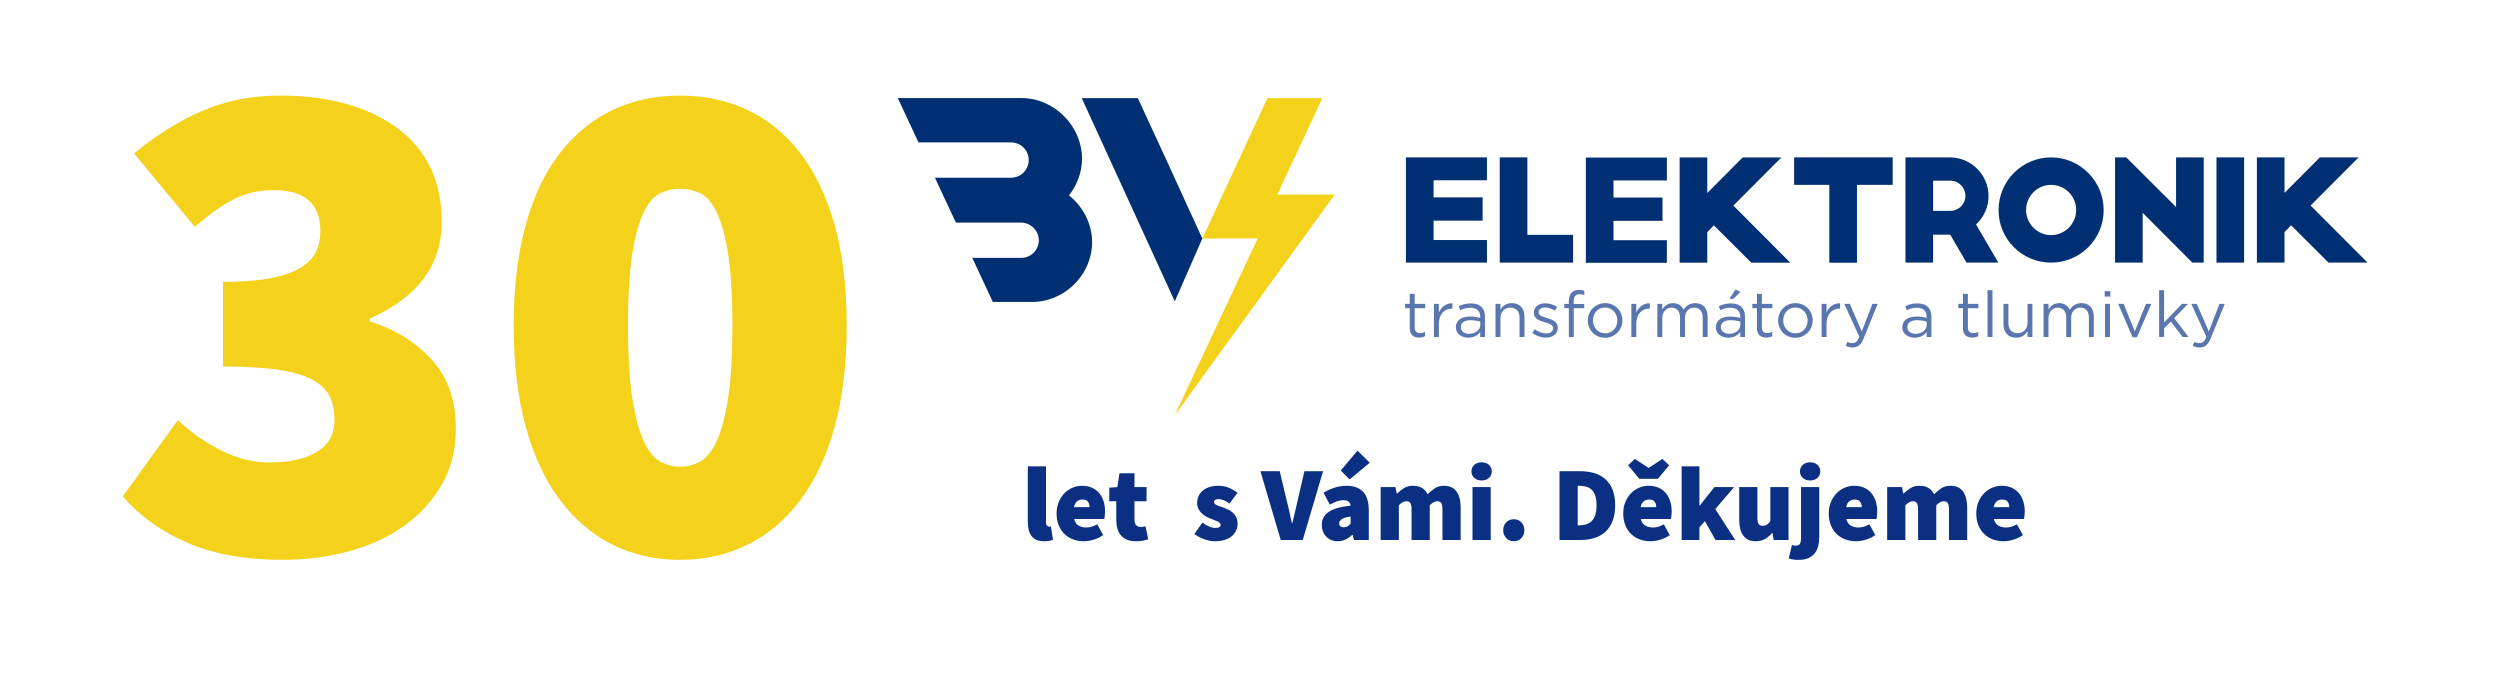 <?xml version="1.0" encoding="UTF-8" standalone="no"?>
<!DOCTYPE svg PUBLIC "-//W3C//DTD SVG 1.1//EN" "http://www.w3.org/Graphics/SVG/1.1/DTD/svg11.dtd">
<svg width="100%" height="100%" viewBox="0 0 1512 416" version="1.1" xmlns="http://www.w3.org/2000/svg" xmlns:xlink="http://www.w3.org/1999/xlink" xml:space="preserve" xmlns:serif="http://www.serif.com/" style="fill-rule:evenodd;clip-rule:evenodd;stroke-linejoin:round;stroke-miterlimit:2;">
    <g id="Vrstva-1" serif:id="Vrstva 1" transform="matrix(2.667,0,0,2.667,0,0)">
        <g transform="matrix(1.515,0,0,1.515,203.596,22.244)">
            <path d="M40.096,9.036L35.93,0.005L27.533,0.005L41.458,30.425L45.583,21.02L40.096,9.036Z" style="fill:rgb(1,47,115);fill-rule:nonzero;"/>
            <path d="M63.542,0.005L55.325,0.005L45.584,21.02L53.871,21.009L41.454,47.475L65.405,14.441L56.805,14.449L63.542,0.005Z" style="fill:rgb(244,209,27);fill-rule:nonzero;"/>
            <path d="M11.152,23.918L18.466,23.918C19.923,23.918 21.107,22.748 21.107,21.277C21.107,19.807 19.845,18.635 18.466,18.635L8.693,18.635L5.556,11.919L16.97,11.919C18.01,11.919 18.909,11.309 19.326,10.437C19.507,10.086 19.598,9.695 19.598,9.279C19.598,8.029 18.753,7.002 17.608,6.714C17.399,6.661 17.19,6.637 16.97,6.637L3.097,6.637L0,0L18.544,0C23.423,0 27.575,4.203 27.575,9.071C27.575,11.152 26.795,13.066 25.623,14.561C27.705,16.228 29.085,18.791 29.085,21.563C29.085,24.881 27.159,27.848 24.401,29.383C23.112,30.099 21.654,30.516 20.131,30.516L14.224,30.516L11.152,23.918Z" style="fill:rgb(1,47,115);fill-rule:nonzero;"/>
            <path d="M76.059,8.876L88.188,8.876L88.188,12.3L80.197,12.3L80.197,14.861L87.537,14.861L87.537,18.346L80.197,18.346L80.197,21.245L88.188,21.245L88.188,24.626L76.059,24.626L76.059,8.876Z" style="fill:rgb(1,47,115);fill-rule:nonzero;"/>
            <path d="M90.1,8.876L94.237,8.876L94.237,20.467L101.078,20.467L101.078,24.626L90.1,24.626L90.1,8.876Z" style="fill:rgb(1,47,115);fill-rule:nonzero;"/>
            <path d="M102.989,8.904L115.117,8.904L115.117,12.328L107.126,12.328L107.126,14.889L114.467,14.889L114.467,18.374L107.126,18.374L107.126,21.274L115.117,21.274L115.117,24.654L102.989,24.654L102.989,8.904Z" style="fill:rgb(1,47,115);fill-rule:nonzero;"/>
            <path d="M132.254,8.888L125.07,16.091L133.595,24.639L127.761,24.639L122.152,19.051L121.166,20.06L121.166,24.639L117.028,24.639L117.028,8.888L121.166,8.888L121.166,14.202L126.457,8.888L132.254,8.888Z" style="fill:rgb(1,47,115);fill-rule:nonzero;"/>
            <path d="M134.168,8.873L148.92,8.873L148.92,12.989L143.572,12.989L143.572,24.645L139.434,24.645L139.434,12.989L134.168,12.989L134.168,8.873Z" style="fill:rgb(1,47,115);fill-rule:nonzero;"/>
            <path d="M193.774,24.626L186.337,17.171L186.337,24.626L182.202,24.626L182.202,8.876L183.882,8.876L191.338,16.309L191.338,8.876L195.473,8.876L195.473,24.626L193.774,24.626Z" style="fill:rgb(1,47,115);fill-rule:nonzero;"/>
            <rect x="197.384" y="8.877" width="4.138" height="15.75" style="fill:rgb(1,47,115);fill-rule:nonzero;"/>
            <path d="M218.655,8.879L211.473,16.082L220,24.627L214.161,24.627L208.553,19.042L207.57,20.049L207.57,24.627L203.435,24.627L203.435,8.879L207.57,8.879L207.57,14.192L212.861,8.879L218.655,8.879Z" style="fill:rgb(1,47,115);fill-rule:nonzero;"/>
            <rect x="163.122" y="28.753" width="0.739" height="7.01" style="fill:rgb(90,118,175);fill-rule:nonzero;"/>
            <path d="M180.653,28.899L181.498,28.899L181.498,29.713L180.653,29.713L180.653,28.899ZM180.701,30.798L181.441,30.798L181.441,35.763L180.701,35.763L180.701,30.798Z" style="fill:rgb(90,118,175);fill-rule:nonzero;"/>
            <path d="M182.671,30.797L183.488,30.797L185.158,34.917L186.836,30.797L187.634,30.797L185.475,35.8L184.823,35.8L182.671,30.797Z" style="fill:rgb(90,118,175);fill-rule:nonzero;"/>
            <path d="M188.8,28.753L189.539,28.753L189.539,33.592L192.218,30.797L193.139,30.797L191.055,32.931L193.205,35.763L192.322,35.763L190.546,33.446L189.539,34.466L189.539,35.763L188.8,35.763L188.8,28.753Z" style="fill:rgb(90,118,175);fill-rule:nonzero;"/>
            <path d="M159.967,24.626L157.531,20.446L154.968,20.446L154.968,24.626L150.832,24.626L150.832,8.876L157.468,8.876C160.66,8.876 163.265,11.478 163.265,14.672C163.265,16.351 162.53,17.863 161.395,18.913L164.734,24.626L159.967,24.626ZM154.968,16.877L157.531,16.877C158.792,16.877 159.801,15.889 159.801,14.629C159.801,13.369 158.792,12.361 157.531,12.361L154.968,12.361L154.968,16.877Z" style="fill:rgb(1,47,115);fill-rule:nonzero;"/>
            <path d="M172.624,8.876C176.97,8.876 180.498,12.425 180.498,16.772C180.498,21.119 176.97,24.626 172.624,24.626C168.276,24.626 164.767,21.119 164.767,16.772C164.767,12.425 168.276,8.876 172.624,8.876ZM172.624,12.99C170.566,12.99 168.886,14.672 168.886,16.749C168.886,18.808 170.566,20.511 172.624,20.511C174.701,20.511 176.383,18.808 176.383,16.749C176.383,14.672 174.701,12.99 172.624,12.99Z" style="fill:rgb(1,47,115);fill-rule:nonzero;"/>
            <path d="M76.631,34.446L76.631,31.451L75.942,31.451L75.942,30.798L76.631,30.798L76.631,29.301L77.371,29.301L77.371,30.798L78.944,30.798L78.944,31.451L77.371,31.451L77.371,34.351C77.371,34.956 77.707,35.176 78.205,35.176C78.455,35.176 78.667,35.129 78.926,35.003L78.926,35.636C78.667,35.772 78.387,35.849 78.033,35.849C77.235,35.849 76.631,35.453 76.631,34.446Z" style="fill:rgb(90,118,175);fill-rule:nonzero;"/>
            <path d="M80.253,30.797L80.992,30.797L80.992,32.094C81.357,31.269 82.079,30.673 83.018,30.712L83.018,31.509L82.96,31.509C81.876,31.509 80.992,32.286 80.992,33.782L80.992,35.762L80.253,35.762L80.253,30.797Z" style="fill:rgb(90,118,175);fill-rule:nonzero;"/>
            <path d="M83.529,34.321L83.529,34.305C83.529,33.257 84.395,32.7 85.651,32.7C86.286,32.7 86.736,32.784 87.179,32.91L87.179,32.737C87.179,31.844 86.631,31.383 85.7,31.383C85.115,31.383 84.653,31.537 84.192,31.75L83.973,31.144C84.519,30.895 85.057,30.731 85.778,30.731C86.477,30.731 87.016,30.912 87.38,31.279C87.716,31.614 87.889,32.094 87.889,32.729L87.889,35.763L87.179,35.763L87.179,35.012C86.834,35.465 86.258,35.867 85.383,35.867C84.462,35.867 83.529,35.339 83.529,34.321ZM87.189,33.936L87.189,33.459C86.822,33.352 86.333,33.246 85.729,33.246C84.798,33.246 84.278,33.649 84.278,34.273L84.278,34.293C84.278,34.917 84.855,35.283 85.528,35.283C86.44,35.283 87.189,34.726 87.189,33.936Z" style="fill:rgb(90,118,175);fill-rule:nonzero;"/>
            <path d="M89.466,30.797L90.205,30.797L90.205,31.662C90.531,31.123 91.051,30.691 91.905,30.691C93.105,30.691 93.806,31.499 93.806,32.679L93.806,35.762L93.066,35.762L93.066,32.861C93.066,31.941 92.567,31.363 91.694,31.363C90.839,31.363 90.205,31.99 90.205,32.919L90.205,35.762L89.466,35.762L89.466,30.797Z" style="fill:rgb(90,118,175);fill-rule:nonzero;"/>
            <path d="M94.97,35.129L95.346,34.6C95.881,35.004 96.478,35.232 97.064,35.232C97.658,35.232 98.09,34.926 98.09,34.446L98.09,34.426C98.09,33.927 97.504,33.736 96.851,33.555C96.075,33.334 95.211,33.064 95.211,32.151L95.211,32.131C95.211,31.279 95.921,30.713 96.9,30.713C97.504,30.713 98.177,30.924 98.687,31.259L98.351,31.814C97.889,31.519 97.36,31.337 96.881,31.337C96.295,31.337 95.921,31.643 95.921,32.056L95.921,32.073C95.921,32.545 96.535,32.729 97.197,32.931C97.966,33.162 98.792,33.458 98.792,34.352L98.792,34.369C98.792,35.31 98.012,35.859 97.024,35.859C96.316,35.859 95.528,35.578 94.97,35.129Z" style="fill:rgb(90,118,175);fill-rule:nonzero;"/>
            <path d="M100.444,31.452L99.763,31.452L99.763,30.809L100.444,30.809L100.444,30.376C100.444,29.811 100.597,29.377 100.877,29.1C101.128,28.849 101.491,28.716 101.943,28.716C102.288,28.716 102.519,28.753 102.757,28.84L102.757,29.483C102.489,29.406 102.288,29.357 102.039,29.357C101.463,29.357 101.173,29.703 101.173,30.414L101.173,30.817L102.748,30.817L102.748,31.452L101.182,31.452L101.182,35.763L100.444,35.763L100.444,31.452Z" style="fill:rgb(90,118,175);fill-rule:nonzero;"/>
            <path d="M103.288,33.305L103.288,33.283C103.288,31.883 104.382,30.691 105.881,30.691C107.369,30.691 108.464,31.865 108.464,33.265L108.464,33.283C108.464,34.686 107.36,35.877 105.861,35.877C104.373,35.877 103.288,34.706 103.288,33.305ZM107.705,33.305L107.705,33.283C107.705,32.218 106.908,31.345 105.861,31.345C104.786,31.345 104.046,32.218 104.046,33.265L104.046,33.283C104.046,34.351 104.834,35.215 105.881,35.215C106.956,35.215 107.705,34.351 107.705,33.305Z" style="fill:rgb(90,118,175);fill-rule:nonzero;"/>
            <path d="M109.801,30.797L110.541,30.797L110.541,32.094C110.905,31.269 111.626,30.673 112.566,30.712L112.566,31.509L112.508,31.509C111.424,31.509 110.541,32.286 110.541,33.782L110.541,35.762L109.801,35.762L109.801,30.797Z" style="fill:rgb(90,118,175);fill-rule:nonzero;"/>
            <path d="M113.691,30.797L114.43,30.797L114.43,31.634C114.756,31.143 115.198,30.691 116.033,30.691C116.84,30.691 117.358,31.123 117.626,31.682C117.982,31.134 118.511,30.691 119.374,30.691C120.516,30.691 121.218,31.46 121.218,32.688L121.218,35.762L120.48,35.762L120.48,32.861C120.48,31.902 119.998,31.363 119.191,31.363C118.442,31.363 117.828,31.92 117.828,32.898L117.828,35.762L117.088,35.762L117.088,32.843C117.088,31.912 116.6,31.363 115.812,31.363C115.025,31.363 114.43,32.017 114.43,32.931L114.43,35.762L113.691,35.762L113.691,30.797Z" style="fill:rgb(90,118,175);fill-rule:nonzero;"/>
            <path d="M122.454,34.321L122.454,34.305C122.454,33.257 123.317,32.7 124.573,32.7C125.207,32.7 125.659,32.784 126.101,32.91L126.101,32.737C126.101,31.844 125.553,31.383 124.621,31.383C124.038,31.383 123.577,31.537 123.115,31.75L122.895,31.144C123.44,30.895 123.978,30.731 124.7,30.731C125.399,30.731 125.938,30.912 126.302,31.279C126.637,31.614 126.811,32.094 126.811,32.729L126.811,35.763L126.101,35.763L126.101,35.012C125.757,35.465 125.179,35.867 124.307,35.867C123.384,35.867 122.454,35.339 122.454,34.321ZM126.112,33.936L126.112,33.459C125.746,33.352 125.255,33.246 124.651,33.246C123.721,33.246 123.2,33.649 123.2,34.273L123.2,34.293C123.2,34.917 123.777,35.283 124.451,35.283C125.361,35.283 126.112,34.726 126.112,33.936ZM125.381,28.657L126.146,29.013L125.054,30.049L124.48,30.049L125.381,28.657Z" style="fill:rgb(90,118,175);fill-rule:nonzero;"/>
            <path d="M128.6,34.446L128.6,31.451L127.908,31.451L127.908,30.798L128.6,30.798L128.6,29.301L129.339,29.301L129.339,30.798L130.914,30.798L130.914,31.451L129.339,31.451L129.339,34.351C129.339,34.956 129.674,35.176 130.175,35.176C130.423,35.176 130.636,35.129 130.894,35.003L130.894,35.636C130.636,35.772 130.357,35.849 130.002,35.849C129.204,35.849 128.6,35.453 128.6,34.446Z" style="fill:rgb(90,118,175);fill-rule:nonzero;"/>
            <path d="M131.769,33.305L131.769,33.283C131.769,31.883 132.865,30.691 134.362,30.691C135.849,30.691 136.943,31.865 136.943,33.265L136.943,33.283C136.943,34.686 135.839,35.877 134.342,35.877C132.854,35.877 131.769,34.706 131.769,33.305ZM136.184,33.305L136.184,33.283C136.184,32.218 135.389,31.345 134.342,31.345C133.267,31.345 132.529,32.218 132.529,33.265L132.529,33.283C132.529,34.351 133.315,35.215 134.362,35.215C135.436,35.215 136.184,34.351 136.184,33.305Z" style="fill:rgb(90,118,175);fill-rule:nonzero;"/>
            <path d="M138.282,30.797L139.019,30.797L139.019,32.094C139.384,31.269 140.105,30.673 141.047,30.712L141.047,31.509L140.989,31.509C139.905,31.509 139.019,32.286 139.019,33.782L139.019,35.762L138.282,35.762L138.282,30.797Z" style="fill:rgb(90,118,175);fill-rule:nonzero;"/>
            <path d="M145.89,30.797L146.674,30.797L144.591,35.924C144.169,36.952 143.691,37.326 142.94,37.326C142.529,37.326 142.221,37.24 141.886,37.076L142.134,36.491C142.374,36.617 142.595,36.674 142.912,36.674C143.352,36.674 143.63,36.443 143.93,35.742L141.673,30.797L142.49,30.797L144.295,34.935L145.89,30.797Z" style="fill:rgb(90,118,175);fill-rule:nonzero;"/>
            <path d="M150.357,34.321L150.357,34.305C150.357,33.257 151.221,32.7 152.479,32.7C153.11,32.7 153.563,32.784 154.003,32.91L154.003,32.737C154.003,31.844 153.459,31.383 152.526,31.383C151.94,31.383 151.48,31.537 151.02,31.75L150.8,31.144C151.347,30.895 151.882,30.731 152.604,30.731C153.307,30.731 153.842,30.912 154.207,31.279C154.543,31.614 154.715,32.094 154.715,32.729L154.715,35.763L154.003,35.763L154.003,35.012C153.66,35.465 153.083,35.867 152.209,35.867C151.287,35.867 150.357,35.339 150.357,34.321ZM154.015,33.936L154.015,33.459C153.65,33.352 153.159,33.246 152.557,33.246C151.624,33.246 151.104,33.649 151.104,34.273L151.104,34.293C151.104,34.917 151.682,35.283 152.353,35.283C153.265,35.283 154.015,34.726 154.015,33.936Z" style="fill:rgb(90,118,175);fill-rule:nonzero;"/>
            <path d="M159.434,34.446L159.434,31.451L158.744,31.451L158.744,30.798L159.434,30.798L159.434,29.301L160.174,29.301L160.174,30.798L161.747,30.798L161.747,31.451L160.174,31.451L160.174,34.351C160.174,34.956 160.511,35.176 161.009,35.176C161.258,35.176 161.471,35.129 161.729,35.003L161.729,35.636C161.471,35.772 161.19,35.849 160.834,35.849C160.038,35.849 159.434,35.453 159.434,34.446Z" style="fill:rgb(90,118,175);fill-rule:nonzero;"/>
            <path d="M165.504,33.881L165.504,30.798L166.244,30.798L166.244,33.697C166.244,34.62 166.742,35.194 167.616,35.194C168.461,35.194 169.105,34.57 169.105,33.639L169.105,30.798L169.834,30.798L169.834,35.763L169.105,35.763L169.105,34.897C168.767,35.437 168.261,35.867 167.404,35.867C166.204,35.867 165.504,35.061 165.504,33.881Z" style="fill:rgb(90,118,175);fill-rule:nonzero;"/>
            <path d="M171.499,30.797L172.238,30.797L172.238,31.634C172.564,31.143 173.007,30.691 173.842,30.691C174.646,30.691 175.167,31.123 175.435,31.682C175.789,31.134 176.316,30.691 177.181,30.691C178.324,30.691 179.024,31.46 179.024,32.688L179.024,35.762L178.287,35.762L178.287,32.861C178.287,31.902 177.808,31.363 176.999,31.363C176.25,31.363 175.635,31.92 175.635,32.898L175.635,35.762L174.895,35.762L174.895,32.843C174.895,31.912 174.407,31.363 173.62,31.363C172.833,31.363 172.238,32.017 172.238,32.931L172.238,35.762L171.499,35.762L171.499,30.797Z" style="fill:rgb(90,118,175);fill-rule:nonzero;"/>
            <path d="M197.834,30.797L198.622,30.797L196.538,35.924C196.114,36.952 195.634,37.326 194.886,37.326C194.473,37.326 194.165,37.24 193.83,37.076L194.079,36.491C194.321,36.617 194.539,36.674 194.858,36.674C195.298,36.674 195.578,36.443 195.874,35.742L193.619,30.797L194.435,30.797L196.24,34.935L197.834,30.797Z" style="fill:rgb(90,118,175);fill-rule:nonzero;"/>
        </g>
        <g>
            <path d="M236.772,122.738C236.068,122.738 235.48,122.63 235.008,122.414C234.536,122.198 234.156,121.89 233.868,121.49C233.58,121.09 233.376,120.614 233.256,120.062C233.136,119.51 233.076,118.898 233.076,118.226L233.076,105.746L237.204,105.746L237.204,118.37C237.204,118.786 237.28,119.066 237.432,119.21C237.584,119.354 237.732,119.426 237.876,119.426L238.08,119.426C238.136,119.426 238.212,119.41 238.308,119.378L238.788,122.402C238.564,122.498 238.288,122.578 237.96,122.642C237.632,122.706 237.236,122.738 236.772,122.738Z" style="fill:rgb(11,48,131);fill-rule:nonzero;"/>
            <path d="M245.796,122.738C244.916,122.738 244.1,122.598 243.348,122.318C242.596,122.038 241.944,121.63 241.392,121.094C240.84,120.558 240.404,119.898 240.084,119.114C239.764,118.33 239.604,117.442 239.604,116.45C239.604,115.474 239.768,114.598 240.096,113.822C240.424,113.046 240.856,112.386 241.392,111.842C241.928,111.298 242.54,110.882 243.228,110.594C243.916,110.306 244.628,110.162 245.364,110.162C246.244,110.162 247.012,110.314 247.668,110.618C248.324,110.922 248.868,111.338 249.3,111.866C249.732,112.394 250.056,113.01 250.272,113.714C250.488,114.418 250.596,115.17 250.596,115.97C250.596,116.338 250.576,116.682 250.536,117.002C250.496,117.322 250.46,117.554 250.428,117.698L243.588,117.698C243.78,118.418 244.124,118.918 244.62,119.198C245.116,119.478 245.7,119.618 246.372,119.618C246.788,119.618 247.192,119.558 247.584,119.438C247.976,119.318 248.388,119.138 248.82,118.898L250.164,121.346C249.508,121.81 248.784,122.158 247.992,122.39C247.2,122.622 246.468,122.738 245.796,122.738ZM243.54,115.01L247.092,115.01C247.092,114.546 246.976,114.142 246.744,113.798C246.512,113.454 246.084,113.282 245.46,113.282C244.996,113.282 244.592,113.418 244.248,113.69C243.904,113.962 243.668,114.402 243.54,115.01Z" style="fill:rgb(11,48,131);fill-rule:nonzero;"/>
            <path d="M257.556,122.738C256.772,122.738 256.104,122.622 255.552,122.39C255,122.158 254.544,121.826 254.184,121.394C253.824,120.962 253.56,120.446 253.392,119.846C253.224,119.246 253.14,118.578 253.14,117.842L253.14,113.666L251.556,113.666L251.556,110.594L253.38,110.45L253.86,107.33L257.268,107.33L257.268,110.45L260.004,110.45L260.004,113.666L257.268,113.666L257.268,117.77C257.268,118.442 257.412,118.902 257.7,119.15C257.988,119.398 258.324,119.522 258.708,119.522C258.9,119.522 259.088,119.502 259.272,119.462C259.456,119.422 259.62,119.378 259.764,119.33L260.388,122.306C260.068,122.402 259.684,122.498 259.236,122.594C258.788,122.69 258.228,122.738 257.556,122.738Z" style="fill:rgb(11,48,131);fill-rule:nonzero;"/>
            <path d="M275.508,122.738C274.74,122.738 273.928,122.586 273.072,122.282C272.216,121.978 271.476,121.57 270.852,121.058L272.676,118.514C273.764,119.314 274.74,119.714 275.604,119.714C276.036,119.714 276.344,119.654 276.528,119.534C276.712,119.414 276.804,119.234 276.804,118.994C276.804,118.834 276.74,118.694 276.612,118.574C276.484,118.454 276.312,118.342 276.096,118.238C275.88,118.134 275.636,118.034 275.364,117.938C275.092,117.842 274.804,117.73 274.5,117.602C274.148,117.458 273.792,117.286 273.432,117.086C273.072,116.886 272.748,116.642 272.46,116.354C272.172,116.066 271.936,115.734 271.752,115.358C271.568,114.982 271.476,114.546 271.476,114.05C271.476,113.458 271.592,112.922 271.824,112.442C272.056,111.962 272.38,111.554 272.796,111.218C273.212,110.882 273.712,110.622 274.296,110.438C274.88,110.254 275.524,110.162 276.228,110.162C277.22,110.162 278.072,110.326 278.784,110.654C279.496,110.982 280.116,111.346 280.644,111.746L278.82,114.194C278.388,113.874 277.964,113.626 277.548,113.45C277.132,113.274 276.74,113.186 276.372,113.186C275.668,113.186 275.316,113.41 275.316,113.858C275.316,114.018 275.376,114.154 275.496,114.266C275.616,114.378 275.78,114.482 275.988,114.578C276.196,114.674 276.436,114.766 276.708,114.854C276.98,114.942 277.268,115.042 277.572,115.154C277.924,115.282 278.284,115.442 278.652,115.634C279.02,115.826 279.352,116.062 279.648,116.342C279.944,116.622 280.184,116.958 280.368,117.35C280.552,117.742 280.644,118.21 280.644,118.754C280.644,119.314 280.532,119.838 280.308,120.326C280.084,120.814 279.756,121.238 279.324,121.598C278.892,121.958 278.356,122.238 277.716,122.438C277.076,122.638 276.34,122.738 275.508,122.738Z" style="fill:rgb(11,48,131);fill-rule:nonzero;"/>
            <path d="M290.436,122.45L285.828,106.85L290.196,106.85L291.828,113.666C292.052,114.498 292.244,115.318 292.404,116.126C292.564,116.934 292.756,117.762 292.98,118.61L293.076,118.61C293.3,117.762 293.496,116.934 293.664,116.126C293.832,115.318 294.02,114.498 294.228,113.666L295.812,106.85L300.036,106.85L295.428,122.45L290.436,122.45Z" style="fill:rgb(11,48,131);fill-rule:nonzero;"/>
            <path d="M303.348,122.738C302.788,122.738 302.284,122.638 301.836,122.438C301.388,122.238 301.008,121.97 300.696,121.634C300.384,121.298 300.148,120.906 299.988,120.458C299.828,120.01 299.748,119.538 299.748,119.042C299.748,117.794 300.26,116.814 301.284,116.102C302.308,115.39 303.972,114.914 306.276,114.674C306.18,113.842 305.62,113.426 304.596,113.426C304.164,113.426 303.708,113.51 303.228,113.678C302.748,113.846 302.196,114.098 301.572,114.434L300.132,111.746C300.98,111.234 301.836,110.842 302.7,110.57C303.564,110.298 304.468,110.162 305.412,110.162C306.964,110.162 308.184,110.606 309.072,111.494C309.96,112.382 310.404,113.81 310.404,115.778L310.404,122.45L307.044,122.45L306.756,121.298L306.66,121.298C306.18,121.73 305.672,122.078 305.136,122.342C304.6,122.606 304.004,122.738 303.348,122.738ZM304.788,119.57C305.124,119.57 305.4,119.494 305.616,119.342C305.832,119.19 306.052,118.994 306.276,118.754L306.276,117.122C305.284,117.266 304.604,117.482 304.236,117.77C303.868,118.058 303.684,118.37 303.684,118.706C303.684,119.282 304.052,119.57 304.788,119.57ZM306.06,108.722L304.044,106.706L307.836,102.194L310.62,104.93L306.06,108.722Z" style="fill:rgb(11,48,131);fill-rule:nonzero;"/>
            <path d="M313.092,122.45L313.092,110.45L316.452,110.45L316.74,111.914L316.836,111.914C317.316,111.45 317.832,111.042 318.384,110.69C318.936,110.338 319.62,110.162 320.436,110.162C321.252,110.162 321.928,110.326 322.464,110.654C323,110.982 323.428,111.458 323.748,112.082C324.244,111.57 324.78,111.122 325.356,110.738C325.932,110.354 326.628,110.162 327.444,110.162C328.756,110.162 329.716,110.606 330.324,111.494C330.932,112.382 331.236,113.57 331.236,115.058L331.236,122.45L327.108,122.45L327.108,115.586C327.108,114.818 327.012,114.306 326.82,114.05C326.628,113.794 326.324,113.666 325.908,113.666C325.396,113.666 324.836,113.97 324.228,114.578L324.228,122.45L320.1,122.45L320.1,115.586C320.1,114.818 320.004,114.306 319.812,114.05C319.62,113.794 319.316,113.666 318.9,113.666C318.388,113.666 317.828,113.97 317.22,114.578L317.22,122.45L313.092,122.45Z" style="fill:rgb(11,48,131);fill-rule:nonzero;"/>
            <path d="M333.924,122.45L333.924,110.45L338.052,110.45L338.052,122.45L333.924,122.45ZM335.988,108.962C335.316,108.962 334.764,108.77 334.332,108.386C333.9,108.002 333.684,107.506 333.684,106.898C333.684,106.29 333.9,105.794 334.332,105.41C334.764,105.026 335.316,104.834 335.988,104.834C336.66,104.834 337.212,105.026 337.644,105.41C338.076,105.794 338.292,106.29 338.292,106.898C338.292,107.506 338.076,108.002 337.644,108.386C337.212,108.77 336.66,108.962 335.988,108.962Z" style="fill:rgb(11,48,131);fill-rule:nonzero;"/>
            <path d="M343.284,122.738C342.58,122.738 342.004,122.498 341.556,122.018C341.108,121.538 340.884,120.946 340.884,120.242C340.884,119.538 341.108,118.946 341.556,118.466C342.004,117.986 342.58,117.746 343.284,117.746C343.988,117.746 344.564,117.986 345.012,118.466C345.46,118.946 345.684,119.538 345.684,120.242C345.684,120.946 345.46,121.538 345.012,122.018C344.564,122.498 343.988,122.738 343.284,122.738Z" style="fill:rgb(11,48,131);fill-rule:nonzero;"/>
            <path d="M353.652,122.45L353.652,106.85L358.26,106.85C359.444,106.85 360.528,106.994 361.512,107.282C362.496,107.57 363.34,108.026 364.044,108.65C364.748,109.274 365.296,110.074 365.688,111.05C366.08,112.026 366.276,113.202 366.276,114.578C366.276,115.954 366.084,117.138 365.7,118.13C365.316,119.122 364.776,119.938 364.08,120.578C363.384,121.218 362.56,121.69 361.608,121.994C360.656,122.298 359.62,122.45 358.5,122.45L353.652,122.45ZM357.78,119.138L358.02,119.138C358.58,119.138 359.108,119.07 359.604,118.934C360.1,118.798 360.528,118.562 360.888,118.226C361.248,117.89 361.532,117.426 361.74,116.834C361.948,116.242 362.052,115.49 362.052,114.578C362.052,113.666 361.948,112.922 361.74,112.346C361.532,111.77 361.248,111.322 360.888,111.002C360.528,110.682 360.1,110.462 359.604,110.342C359.108,110.222 358.58,110.162 358.02,110.162L357.78,110.162L357.78,119.138Z" style="fill:rgb(11,48,131);fill-rule:nonzero;"/>
            <path d="M374.292,122.738C373.412,122.738 372.596,122.598 371.844,122.318C371.092,122.038 370.44,121.63 369.888,121.094C369.336,120.558 368.9,119.898 368.58,119.114C368.26,118.33 368.1,117.442 368.1,116.45C368.1,115.474 368.264,114.598 368.592,113.822C368.92,113.046 369.352,112.386 369.888,111.842C370.424,111.298 371.036,110.882 371.724,110.594C372.412,110.306 373.124,110.162 373.86,110.162C374.74,110.162 375.508,110.314 376.164,110.618C376.82,110.922 377.364,111.338 377.796,111.866C378.228,112.394 378.552,113.01 378.768,113.714C378.984,114.418 379.092,115.17 379.092,115.97C379.092,116.338 379.072,116.682 379.032,117.002C378.992,117.322 378.956,117.554 378.924,117.698L372.084,117.698C372.276,118.418 372.62,118.918 373.116,119.198C373.612,119.478 374.196,119.618 374.868,119.618C375.284,119.618 375.688,119.558 376.08,119.438C376.472,119.318 376.884,119.138 377.316,118.898L378.66,121.346C378.004,121.81 377.28,122.158 376.488,122.39C375.696,122.622 374.964,122.738 374.292,122.738ZM372.036,115.01L375.588,115.01C375.588,114.546 375.472,114.142 375.24,113.798C375.008,113.454 374.58,113.282 373.956,113.282C373.492,113.282 373.088,113.418 372.744,113.69C372.4,113.962 372.164,114.402 372.036,115.01ZM371.748,108.578L369.204,105.506L370.74,104.066L373.812,106.082L373.908,106.082L376.98,104.066L378.516,105.506L375.972,108.578L371.748,108.578Z" style="fill:rgb(11,48,131);fill-rule:nonzero;"/>
            <path d="M381.348,122.45L381.348,105.746L385.38,105.746L385.38,114.626L385.476,114.626L388.788,110.45L393.252,110.45L388.98,115.442L393.492,122.45L389.028,122.45L386.628,118.178L385.38,119.57L385.38,122.45L381.348,122.45Z" style="fill:rgb(11,48,131);fill-rule:nonzero;"/>
            <path d="M398.148,122.738C397.492,122.738 396.928,122.622 396.456,122.39C395.984,122.158 395.596,121.83 395.292,121.406C394.988,120.982 394.764,120.47 394.62,119.87C394.476,119.27 394.404,118.594 394.404,117.842L394.404,110.45L398.532,110.45L398.532,117.314C398.532,118.082 398.628,118.594 398.82,118.85C399.012,119.106 399.316,119.234 399.732,119.234C400.116,119.234 400.432,119.154 400.68,118.994C400.928,118.834 401.188,118.562 401.46,118.178L401.46,110.45L405.588,110.45L405.588,122.45L402.228,122.45L401.94,120.866L401.844,120.866C401.364,121.442 400.832,121.898 400.248,122.234C399.664,122.57 398.964,122.738 398.148,122.738Z" style="fill:rgb(11,48,131);fill-rule:nonzero;"/>
            <path d="M407.892,126.962C407.332,126.962 406.884,126.93 406.548,126.866C406.212,126.802 405.908,126.722 405.636,126.626L406.356,123.602C406.532,123.65 406.684,123.686 406.812,123.71C406.94,123.734 407.076,123.746 407.22,123.746C407.652,123.746 407.96,123.614 408.144,123.35C408.328,123.086 408.42,122.626 408.42,121.97L408.42,110.45L412.548,110.45L412.548,121.826C412.548,122.498 412.476,123.142 412.332,123.758C412.188,124.374 411.936,124.922 411.576,125.402C411.216,125.882 410.736,126.262 410.136,126.542C409.536,126.822 408.788,126.962 407.892,126.962ZM410.484,108.962C409.812,108.962 409.26,108.77 408.828,108.386C408.396,108.002 408.18,107.506 408.18,106.898C408.18,106.29 408.396,105.794 408.828,105.41C409.26,105.026 409.812,104.834 410.484,104.834C411.156,104.834 411.708,105.026 412.14,105.41C412.572,105.794 412.788,106.29 412.788,106.898C412.788,107.506 412.572,108.002 412.14,108.386C411.708,108.77 411.156,108.962 410.484,108.962Z" style="fill:rgb(11,48,131);fill-rule:nonzero;"/>
            <path d="M420.9,122.738C420.02,122.738 419.204,122.598 418.452,122.318C417.7,122.038 417.048,121.63 416.496,121.094C415.944,120.558 415.508,119.898 415.188,119.114C414.868,118.33 414.708,117.442 414.708,116.45C414.708,115.474 414.872,114.598 415.2,113.822C415.528,113.046 415.96,112.386 416.496,111.842C417.032,111.298 417.644,110.882 418.332,110.594C419.02,110.306 419.732,110.162 420.468,110.162C421.348,110.162 422.116,110.314 422.772,110.618C423.428,110.922 423.972,111.338 424.404,111.866C424.836,112.394 425.16,113.01 425.376,113.714C425.592,114.418 425.7,115.17 425.7,115.97C425.7,116.338 425.68,116.682 425.64,117.002C425.6,117.322 425.564,117.554 425.532,117.698L418.692,117.698C418.884,118.418 419.228,118.918 419.724,119.198C420.22,119.478 420.804,119.618 421.476,119.618C421.892,119.618 422.296,119.558 422.688,119.438C423.08,119.318 423.492,119.138 423.924,118.898L425.268,121.346C424.612,121.81 423.888,122.158 423.096,122.39C422.304,122.622 421.572,122.738 420.9,122.738ZM418.644,115.01L422.196,115.01C422.196,114.546 422.08,114.142 421.848,113.798C421.616,113.454 421.188,113.282 420.564,113.282C420.1,113.282 419.696,113.418 419.352,113.69C419.008,113.962 418.772,114.402 418.644,115.01Z" style="fill:rgb(11,48,131);fill-rule:nonzero;"/>
            <path d="M427.956,122.45L427.956,110.45L431.316,110.45L431.604,111.914L431.7,111.914C432.18,111.45 432.696,111.042 433.248,110.69C433.8,110.338 434.484,110.162 435.3,110.162C436.116,110.162 436.792,110.326 437.328,110.654C437.864,110.982 438.292,111.458 438.612,112.082C439.108,111.57 439.644,111.122 440.22,110.738C440.796,110.354 441.492,110.162 442.308,110.162C443.62,110.162 444.58,110.606 445.188,111.494C445.796,112.382 446.1,113.57 446.1,115.058L446.1,122.45L441.972,122.45L441.972,115.586C441.972,114.818 441.876,114.306 441.684,114.05C441.492,113.794 441.188,113.666 440.772,113.666C440.26,113.666 439.7,113.97 439.092,114.578L439.092,122.45L434.964,122.45L434.964,115.586C434.964,114.818 434.868,114.306 434.676,114.05C434.484,113.794 434.18,113.666 433.764,113.666C433.252,113.666 432.692,113.97 432.084,114.578L432.084,122.45L427.956,122.45Z" style="fill:rgb(11,48,131);fill-rule:nonzero;"/>
            <path d="M454.356,122.738C453.476,122.738 452.66,122.598 451.908,122.318C451.156,122.038 450.504,121.63 449.952,121.094C449.4,120.558 448.964,119.898 448.644,119.114C448.324,118.33 448.164,117.442 448.164,116.45C448.164,115.474 448.328,114.598 448.656,113.822C448.984,113.046 449.416,112.386 449.952,111.842C450.488,111.298 451.1,110.882 451.788,110.594C452.476,110.306 453.188,110.162 453.924,110.162C454.804,110.162 455.572,110.314 456.228,110.618C456.884,110.922 457.428,111.338 457.86,111.866C458.292,112.394 458.616,113.01 458.832,113.714C459.048,114.418 459.156,115.17 459.156,115.97C459.156,116.338 459.136,116.682 459.096,117.002C459.056,117.322 459.02,117.554 458.988,117.698L452.148,117.698C452.34,118.418 452.684,118.918 453.18,119.198C453.676,119.478 454.26,119.618 454.932,119.618C455.348,119.618 455.752,119.558 456.144,119.438C456.536,119.318 456.948,119.138 457.38,118.898L458.724,121.346C458.068,121.81 457.344,122.158 456.552,122.39C455.76,122.622 455.028,122.738 454.356,122.738ZM452.1,115.01L455.652,115.01C455.652,114.546 455.536,114.142 455.304,113.798C455.072,113.454 454.644,113.282 454.02,113.282C453.556,113.282 453.152,113.418 452.808,113.69C452.464,113.962 452.228,114.402 452.1,115.01Z" style="fill:rgb(11,48,131);fill-rule:nonzero;"/>
            <path d="M64.007,126.957C55.688,126.957 48.541,125.677 42.568,123.117C36.594,120.557 31.688,117.037 27.848,112.557L40.328,95.277C43.421,98.157 46.754,100.477 50.328,102.237C53.901,103.997 57.501,104.877 61.128,104.877C65.608,104.877 69.181,104.077 71.848,102.477C74.514,100.877 75.848,98.477 75.848,95.277C75.848,93.357 75.528,91.651 74.888,90.157C74.248,88.664 73.021,87.384 71.208,86.317C69.394,85.251 66.834,84.451 63.527,83.917C60.221,83.384 55.901,83.117 50.568,83.117L50.568,63.917C54.834,63.917 58.381,63.651 61.208,63.117C64.034,62.584 66.301,61.811 68.007,60.797C69.714,59.784 70.914,58.584 71.607,57.197C72.301,55.811 72.648,54.211 72.648,52.397C72.648,46.211 69.128,43.117 62.088,43.117C58.674,43.117 55.634,43.811 52.968,45.197C50.301,46.584 47.368,48.664 44.168,51.437L30.408,34.797C35.421,30.637 40.594,27.411 45.928,25.117C51.261,22.824 57.074,21.677 63.368,21.677C74.568,21.677 83.501,24.157 90.168,29.117C96.834,34.077 100.168,41.144 100.168,50.317C100.168,60.131 94.727,67.437 83.848,72.237L83.848,72.877C89.607,74.691 94.301,77.597 97.928,81.597C101.554,85.597 103.368,90.797 103.368,97.197C103.368,101.997 102.301,106.237 100.168,109.917C98.034,113.597 95.181,116.717 91.607,119.277C88.034,121.837 83.848,123.757 79.048,125.037C74.248,126.317 69.234,126.957 64.007,126.957Z" style="fill:rgb(244,209,27);fill-rule:nonzero;"/>
            <path d="M154.248,126.957C148.594,126.957 143.474,125.811 138.888,123.517C134.301,121.224 130.328,117.837 126.968,113.357C123.608,108.877 121.021,103.331 119.208,96.717C117.394,90.104 116.488,82.477 116.488,73.837C116.488,65.197 117.394,57.597 119.208,51.037C121.021,44.477 123.608,39.037 126.968,34.717C130.328,30.397 134.301,27.144 138.888,24.957C143.474,22.771 148.594,21.677 154.248,21.677C159.794,21.677 164.888,22.771 169.528,24.957C174.168,27.144 178.168,30.424 181.528,34.797C184.888,39.171 187.474,44.611 189.288,51.117C191.101,57.624 192.008,65.197 192.008,73.837C192.008,82.477 191.101,90.104 189.288,96.717C187.474,103.331 184.888,108.877 181.528,113.357C178.168,117.837 174.168,121.224 169.528,123.517C164.888,125.811 159.794,126.957 154.248,126.957ZM154.248,105.837C155.848,105.837 157.368,105.437 158.808,104.637C160.248,103.837 161.501,102.264 162.568,99.917C163.634,97.571 164.488,94.317 165.128,90.157C165.768,85.997 166.088,80.557 166.088,73.837C166.088,67.117 165.768,61.731 165.128,57.677C164.488,53.624 163.634,50.477 162.568,48.237C161.501,45.997 160.248,44.531 158.808,43.837C157.368,43.144 155.848,42.797 154.248,42.797C152.648,42.797 151.128,43.144 149.688,43.837C148.248,44.531 146.994,45.997 145.928,48.237C144.861,50.477 144.008,53.624 143.368,57.677C142.728,61.731 142.408,67.117 142.408,73.837C142.408,80.557 142.728,85.997 143.368,90.157C144.008,94.317 144.861,97.571 145.928,99.917C146.994,102.264 148.248,103.837 149.688,104.637C151.128,105.437 152.648,105.837 154.248,105.837Z" style="fill:rgb(244,209,27);fill-rule:nonzero;"/>
        </g>
    </g>
</svg>
